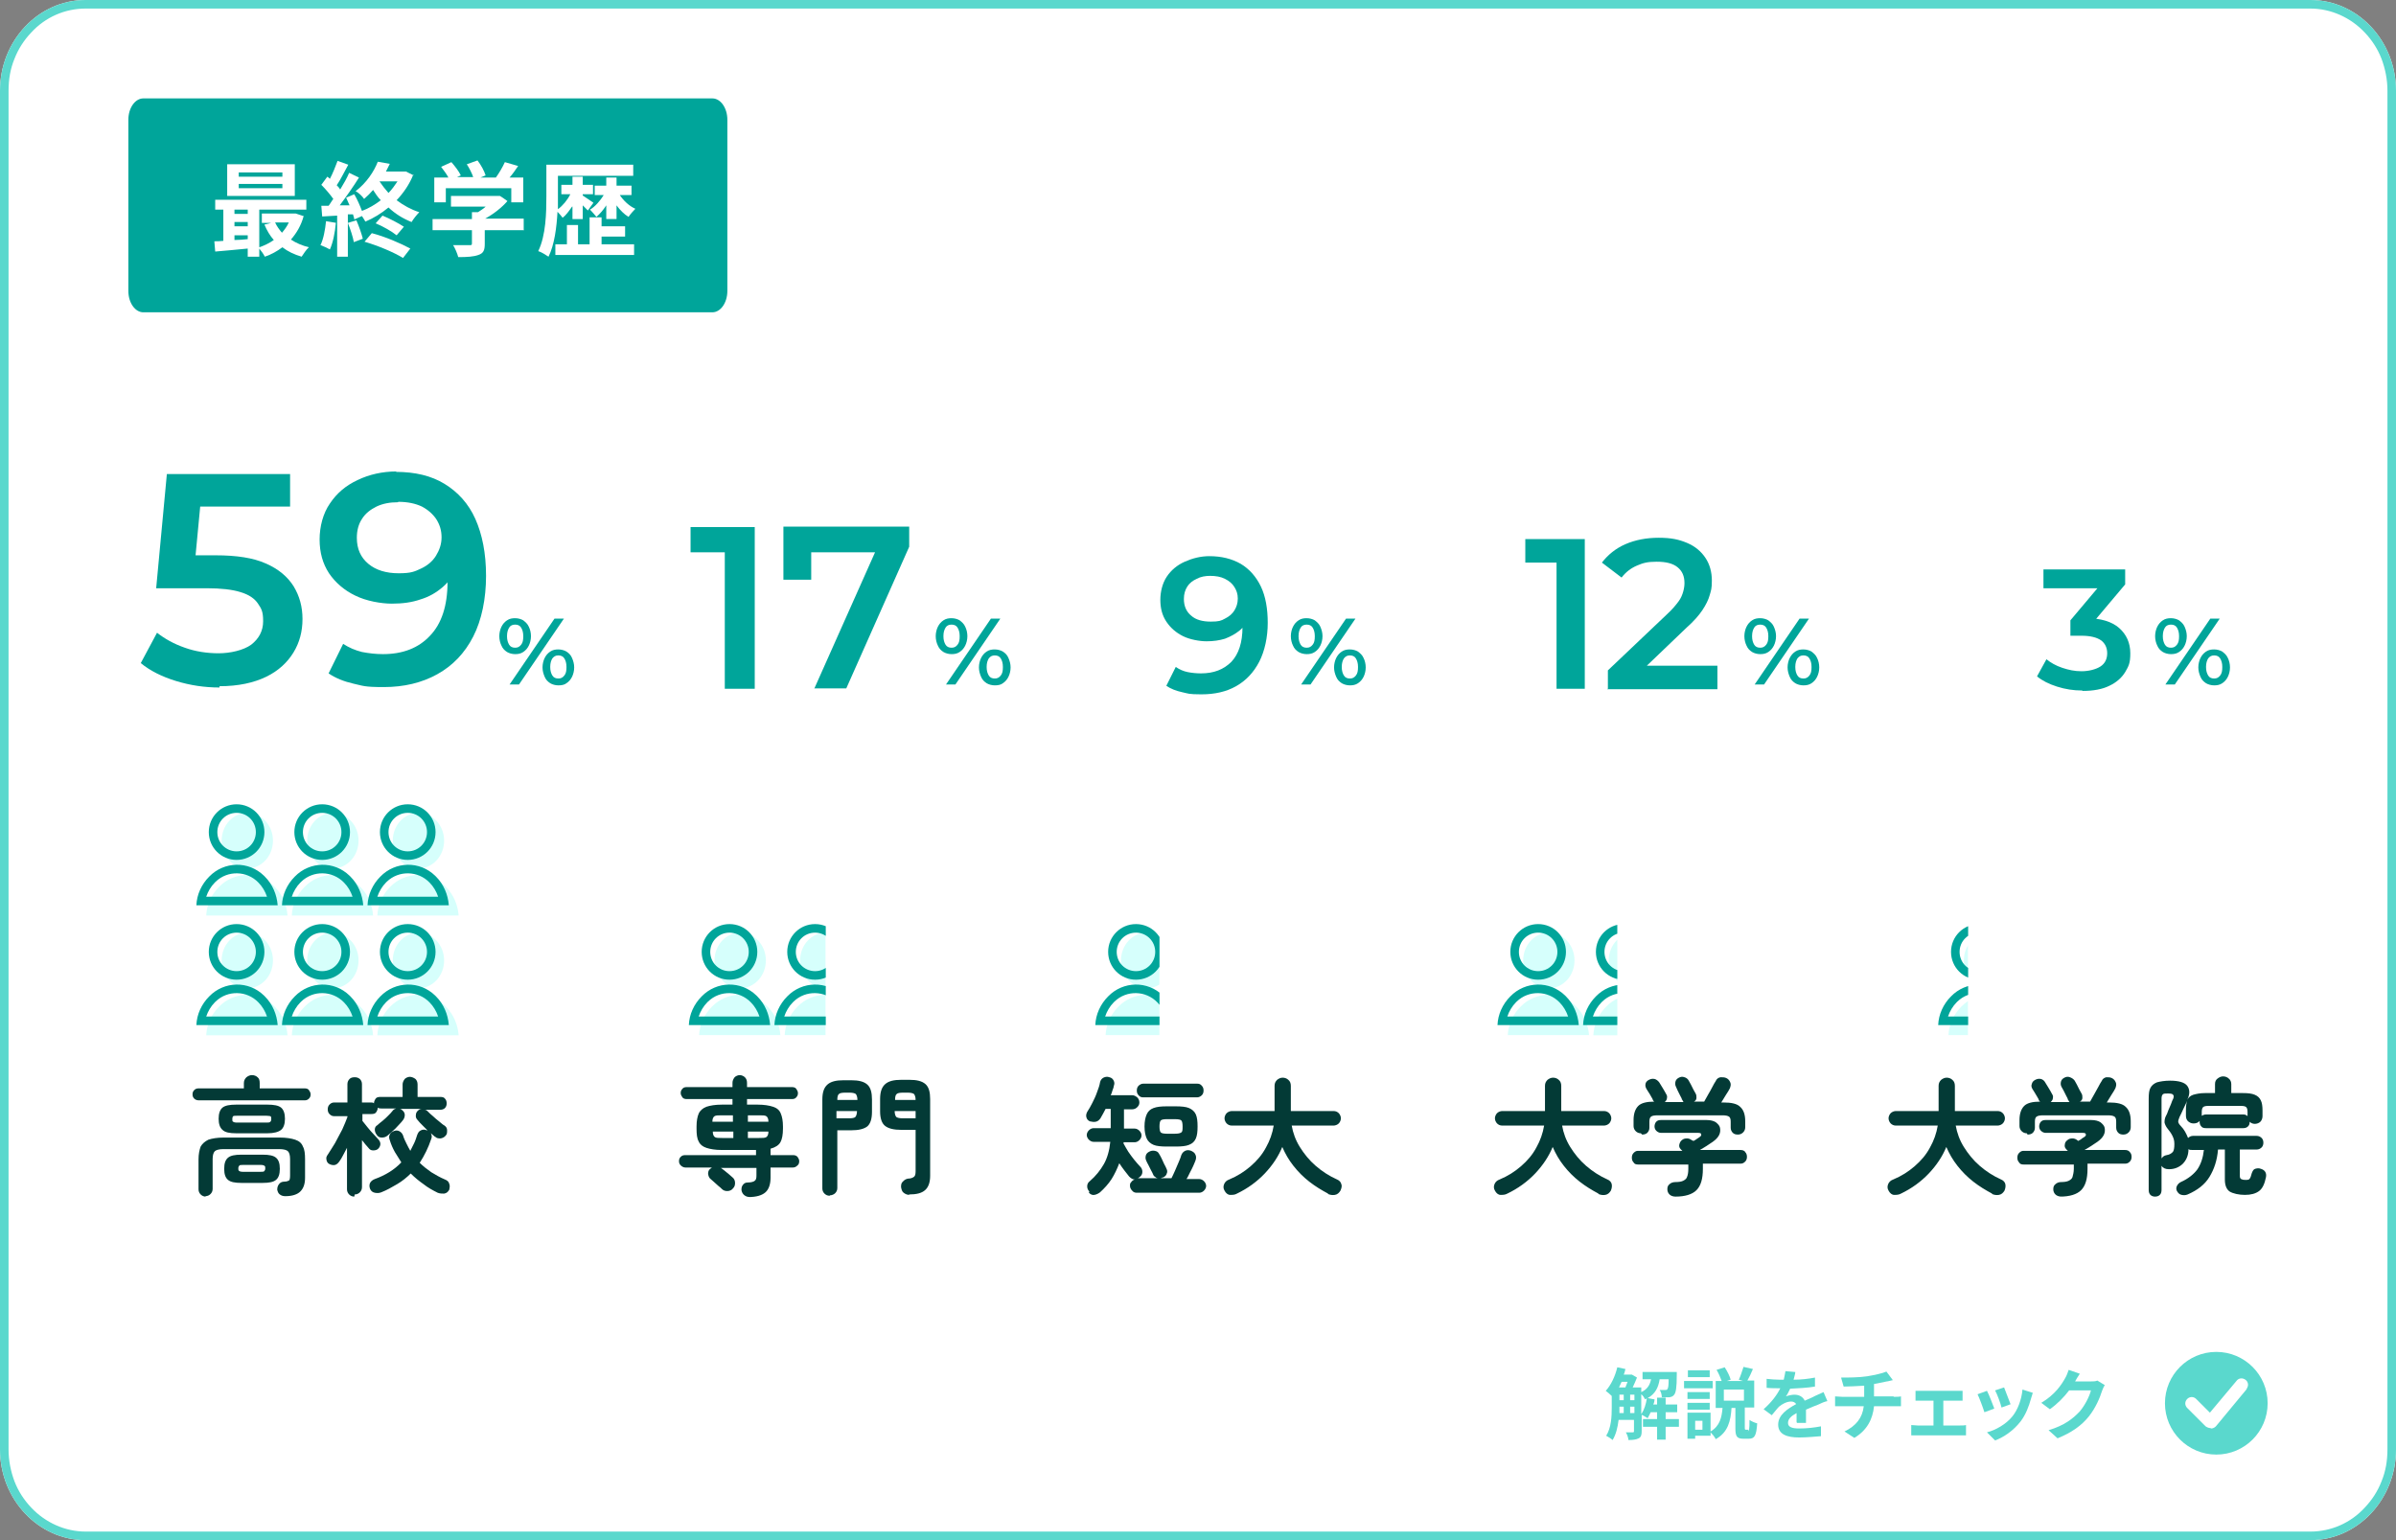 <?xml version="1.0" encoding="UTF-8"?>
<svg xmlns="http://www.w3.org/2000/svg" version="1.1" xmlns:xlink="http://www.w3.org/1999/xlink" viewBox="0 0 560 360">
  <rect x="0" y="0" width="560" height="360" fill="#808080" stroke="none"/>
  <defs>
    <style>
      .cls-1, .cls-2 {
        fill: #3fe;
      }

      .cls-1, .cls-3 {
        opacity: .2;
      }

      .cls-4 {
        fill: #fff;
      }

      .cls-5 {
        fill: none;
      }

      .cls-6 {
        clip-path: url(#clippath-1);
      }

      .cls-7 {
        isolation: isolate;
      }

      .cls-8 {
        clip-path: url(#clippath-3);
      }

      .cls-9 {
        fill: #5ad8cd;
      }

      .cls-10 {
        fill: #00a59a;
      }

      .cls-11 {
        clip-path: url(#clippath-2);
      }

      .cls-12 {
        fill: #033a36;
      }

      .cls-13 {
        clip-path: url(#clippath);
      }
    </style>
    <clipPath id="clippath">
      <rect class="cls-5" x="159" y="208" width="34" height="34"/>
    </clipPath>
    <clipPath id="clippath-1">
      <rect class="cls-5" x="348" y="208" width="30" height="34"/>
    </clipPath>
    <clipPath id="clippath-2">
      <rect class="cls-5" x="254" y="208" width="17" height="34"/>
    </clipPath>
    <clipPath id="clippath-3">
      <rect class="cls-5" x="451" y="208" width="9" height="34"/>
    </clipPath>
  </defs>
  <!-- Generator: Adobe Illustrator 28.6.0, SVG Export Plug-In . SVG Version: 1.2.0 Build 709)  -->
  <g>
    <g id="_レイヤー_1" data-name="レイヤー_1">
      <g id="_グループ_396" data-name="グループ_396">
        <path id="_パス_7128" data-name="パス_7128" class="cls-4" d="M20,0h520c11,0,20,9.5,20,21.2v317.6c0,11.7-9,21.2-20,21.2H20c-11,0-20-9.5-20-21.2V21.2C0,9.5,9,0,20,0Z"/>
        <path id="_パス_7128_-_アウトライン" data-name="パス_7128_-_アウトライン" class="cls-9" d="M20,2c-4.8,0-9.4,2-12.7,5.6-1.7,1.8-3,3.8-3.9,6.1-1,2.4-1.4,4.9-1.4,7.5v317.6c0,2.6.5,5.1,1.4,7.5.9,2.3,2.2,4.3,3.9,6.1,3.3,3.5,7.9,5.6,12.7,5.6h520c4.8,0,9.4-2,12.7-5.6,1.7-1.8,3-3.8,3.9-6.1,1-2.4,1.4-4.9,1.4-7.5V21.2c0-2.6-.5-5.1-1.4-7.5-.9-2.3-2.2-4.3-3.9-6.1-3.3-3.5-7.9-5.6-12.7-5.6H20M20,0h520c11,0,20,9.5,20,21.2v317.6c0,11.7-9,21.2-20,21.2H20c-11,0-20-9.5-20-21.2V21.2C0,9.5,9,0,20,0Z"/>
        <g id="_グループ_265" data-name="グループ_265">
          <path id="_パス_7127" data-name="パス_7127" class="cls-10" d="M33.5,23h133c1.9,0,3.5,2.2,3.5,5v40c0,2.8-1.6,5-3.5,5H33.5c-1.9,0-3.5-2.2-3.5-5V28c0-2.8,1.6-5,3.5-5Z"/>
          <g id="_最終学歴" data-name="最終学歴" class="cls-7">
            <g class="cls-7">
              <path class="cls-4" d="M71,50.4c-.6,2.3-1.7,4.1-3,5.6,1.2.8,2.6,1.4,4.2,1.8-.6.5-1.3,1.6-1.7,2.2-1.7-.5-3.2-1.2-4.5-2.2-1.2.9-2.6,1.7-4.1,2.2-.3-.6-.8-1.3-1.3-1.9v1.9h-2.7v-1.9c-2.8.3-5.5.5-7.6.7l-.2-2.4c.6,0,1.3,0,2.1-.1v-7.3h-1.9v-2.3h21.3v2.3h-11v8.8c1.2-.4,2.4-1,3.4-1.7-.9-1-1.6-2.2-2.2-3.6l1.6-.4h-2.2v-2.2h7.9c0,0,1.8.6,1.8.6ZM68.9,45.8h-15.8v-7.4h15.8v7.4ZM54.8,49v1h3.1v-1h-3.1ZM54.8,52.9h3.1v-1h-3.1v1ZM54.8,56.1c1,0,2.1-.1,3.1-.2v-.9h-3.1v1.2ZM66,40.3h-10.2v1h10.2v-1ZM66,43h-10.2v1h10.2v-1ZM64.3,52c.4.9,1,1.7,1.6,2.4.6-.7,1.2-1.5,1.6-2.4h-3.2Z"/>
              <path class="cls-4" d="M78.5,52.1c-.2,2.3-.7,4.7-1.4,6.2-.5-.3-1.6-.8-2.2-1,.7-1.4,1.1-3.6,1.3-5.6l2.4.4ZM96.6,40.8c-.9,2.3-2.3,4.3-3.9,6,1.6,1.2,3.4,2.2,5.3,2.8-.6.6-1.4,1.6-1.8,2.3-2-.8-3.8-1.9-5.4-3.4-1.7,1.4-3.5,2.5-5.4,3.3-.2-.4-.5-.8-.8-1.3l-1.8.8c0-.4-.2-.7-.3-1.2h-1.2v9.9h-2.5v-9.6l-3.5.2-.2-2.5h1.7c.4-.5.7-1.1,1.1-1.6-.7-1-1.8-2.3-2.8-3.3l1.4-1.9c.2.1.4.3.6.5.7-1.3,1.3-2.9,1.8-4.2l2.5.9c-.9,1.6-1.8,3.5-2.7,4.8.3.3.6.6.8,1,.8-1.3,1.6-2.7,2.1-3.9l2.3,1.1c-1.3,2.1-3,4.5-4.5,6.5h2.3c-.3-.7-.6-1.3-.8-1.8l1.9-.8c.7,1.2,1.3,2.6,1.8,3.9,1.6-.6,3.1-1.5,4.4-2.5-.7-.7-1.3-1.6-1.8-2.4-.6.7-1.3,1.4-2.1,2.1-.4-.6-1.3-1.5-2-1.8,2.6-2,4.3-4.6,5.2-6.9l2.8.5c-.3.6-.6,1.2-.9,1.8h4.7c0,0,1.8.9,1.8.9ZM83.3,51.5c.6,1.4,1.2,3.1,1.5,4.3l-2.1.8c-.2-1.2-.8-3-1.4-4.5l2-.6ZM86.9,54.5c3.1.8,6.8,2.4,9,3.6l-1.7,2.2c-2.1-1.3-5.9-2.9-9-3.8l1.7-2ZM89.4,50.4c1.7.7,3.8,1.8,5,2.6l-1.7,2c-1.1-.9-3.2-2.1-4.9-2.8l1.6-1.8ZM88.7,42.4c.6.9,1.3,1.8,2.1,2.7.8-.8,1.5-1.8,2.1-2.7h-4.2Z"/>
              <path class="cls-4" d="M122.5,53.8h-9.2v3.2c0,1.5-.3,2.2-1.5,2.6-1.1.4-2.6.5-4.7.5-.2-.8-.7-2-1.2-2.8,1.5,0,3.3,0,3.8,0,.5,0,.6,0,.6-.4v-3.1h-9.2v-2.6h9.2v-1.6h1.4c.6-.4,1.3-.8,1.8-1.3h-8.1v-2.5h11.4c0-.1,1.8,1.2,1.8,1.2-1.3,1.5-3.2,3-5.2,4.1h9v2.6ZM104.2,47.3h-2.7v-5.8h3.3c-.4-.8-1.1-1.7-1.7-2.5l2.4-1.1c.8.9,1.8,2.2,2.2,3.1l-.9.4h3.8c-.3-.9-.9-2.1-1.5-3l2.5-.9c.8,1,1.6,2.5,1.9,3.5l-1.2.5h3.6c.8-1.1,1.6-2.5,2.1-3.6l3.1.9c-.6.9-1.3,1.9-2,2.7h3.2v5.8h-2.8v-3.3h-15.3v3.3Z"/>
              <path class="cls-4" d="M133.7,48.3c-.7,1-1.4,2-2.2,2.6-.3-.4-.8-1-1.2-1.4-.2,3.6-.7,7.7-2.1,10.5-.6-.4-1.7-1.1-2.4-1.3,1.8-3.7,1.9-9,1.9-12.8v-7.4h20.3v2.6h-17.6v4.8c0,.9,0,2,0,3,1.1-.8,2.2-2.1,2.9-3.5h-2.1v-2.2h2.6v-1.9h2.4v1.9h2.4v2.2h-2.4v.3c.6.4,2.1,1.4,2.5,1.7l-1.3,1.8c-.3-.3-.7-.7-1.2-1.2v3.2h-2.4v-2.9ZM140.6,57.1h7.6v2.5h-18.4v-2.5h2.7v-4.5h2.6v4.5h2.7v-6.3h2.8v2.1h5.5v2.4h-5.5v1.8ZM144.8,45.5c.9,1.4,2.3,2.7,3.7,3.3-.5.5-1.2,1.3-1.6,1.9-1-.6-2-1.6-2.8-2.7v3.2h-2.4v-3.2c-.7,1.1-1.5,2-2.3,2.7-.4-.5-1.1-1.3-1.5-1.7,1.2-.7,2.4-2.1,3.2-3.4h-2.1v-2.2h2.7v-1.9h2.4v1.9h3.5v2.2h-2.8Z"/>
            </g>
          </g>
        </g>
        <g id="_グループ_267" data-name="グループ_267">
          <g id="_解説をチェック" data-name="解説をチェック" class="cls-7">
            <g class="cls-7">
              <path class="cls-9" d="M392.4,333.5h-3.1v3h-2v-3h-3.3v-1.8h3.3v-1.6h-1.5c-.2.5-.5,1-.7,1.4-.3-.2-1-.6-1.4-.8v3.8c0,.8-.1,1.4-.7,1.7-.6.3-1.3.4-2.4.4,0-.5-.3-1.3-.6-1.8.7,0,1.4,0,1.6,0s.3,0,.3-.3v-2.6h-3.6c-.2,1.7-.6,3.4-1.4,4.7-.3-.3-1.1-.8-1.5-1,1.2-1.9,1.3-4.5,1.3-6.6v-2.7c-.4-.4-1-.9-1.4-1.2,1.2-1.3,2.2-3.4,2.7-5.5l1.9.4c-.1.4-.2.9-.4,1.3h1.9c0,0,1.2.7,1.2.7-.3.7-.6,1.5-1,2.3h2v1.1c1.5-.7,2-1.7,2.3-3h-2v-1.7h8s0,.5,0,.7c0,2.9-.2,4.1-.6,4.6-.3.4-.6.5-1.1.6-.4,0-1.1,0-1.8,0,0-.6-.2-1.3-.5-1.7.6,0,1,0,1.3,0s.4,0,.5-.2c.2-.2.3-.8.3-2.3h-2.1c-.3,1.9-1,3.4-2.8,4.4l1.6.3c0,.4-.1.8-.3,1.2h.9v-1.6h2v1.6h2.7v1.8h-2.7v1.6h3.1v1.8ZM379,323c-.2.4-.4.9-.6,1.3h1.5c.2-.4.3-.9.5-1.3h-1.4ZM378.5,329.1c0,.4,0,.8,0,1.2h1v-1.5h-1v.3ZM378.5,327.3h1v-1.3h-1v1.3ZM381,327.3h1v-1.3h-1v1.3ZM382,330.3v-1.5h-1v1.5h1ZM383.7,330.4c.6-.9,1-2.2,1.2-3.5-.1,0-.3.1-.4.2-.2-.4-.5-.9-.9-1.2v4.6Z"/>
              <path class="cls-9" d="M400.3,324.5h-6.7v-1.7h6.7v1.7ZM408.5,334.5c.3,0,.4-.3.4-2.6.4.3,1.3.7,1.8.8-.2,2.9-.6,3.6-2,3.6h-1.2c-1.6,0-1.9-.6-1.9-2.5v-4.7h-.9c-.2,3-.8,5.7-3.7,7.3-.2-.5-.8-1.2-1.2-1.6v.8h-3.6v.7h-1.8v-6.1h5.4v4.4c2.2-1.3,2.6-3.3,2.8-5.5h-1.6v-6.3h1.4c-.3-.8-.7-1.8-1.2-2.6l1.9-.6c.6.9,1.2,2.1,1.4,2.9l-.9.3h3.8l-1-.3c.4-.8.8-2.1,1.1-3l2.2.5c-.4,1-.9,2-1.3,2.7h1.6v6.3h-2.2v4.6c0,.5,0,.6.3.6h.6ZM399.6,327h-5.2v-1.6h5.2v1.6ZM394.4,327.9h5.2v1.6h-5.2v-1.6ZM399.6,321.9h-5.1v-1.6h5.1v1.6ZM397.9,332.1h-1.7v2.1h1.7v-2.1ZM407.6,324.8h-4.7v2.6h4.7v-2.6Z"/>
              <path class="cls-9" d="M419.9,332.4c0-.5,0-1.4,0-2.1-1.3.7-2,1.4-2,2.3s.8,1.3,2.6,1.3,3.5-.2,5.1-.5v2.3c-1.3.1-3.4.3-5.1.3-2.8,0-4.9-.7-4.9-3s2.2-3.7,4.2-4.8c-.3-.5-.8-.6-1.2-.6-1,0-2.1.6-2.8,1.2-.5.5-1,1.2-1.7,2l-1.9-1.4c1.9-1.7,3.1-3.3,3.9-4.9h-.2c-.7,0-2,0-3-.1v-2.1c.9.1,2.2.2,3.1.2h.9c.2-.8.3-1.5.4-2l2.3.2c0,.4-.2,1-.4,1.8,1.7,0,3.5-.2,5-.5v2.1c-1.7.3-3.9.4-5.8.5-.3.6-.6,1.3-1,1.8.5-.2,1.4-.4,2-.4,1.1,0,2,.5,2.4,1.4.9-.4,1.7-.7,2.4-1.1.7-.3,1.3-.6,2-.9l.9,2.1c-.6.1-1.5.5-2.1.8-.8.3-1.8.7-2.9,1.2,0,1,0,2.3,0,3.1h-2.1Z"/>
              <path class="cls-9" d="M442.7,326.5c.4,0,1.2,0,1.6-.1v2.3c-.5,0-1.1,0-1.6,0h-4.7c-.3,3-1.6,5.6-4.6,7.4l-2.3-1.5c2.7-1.3,4.2-3.2,4.5-5.9h-5c-.6,0-1.2,0-1.7,0v-2.3c.5,0,1.1.1,1.7.1h5.1v-2.6c-1.7.1-3.6.2-4.8.2l-.6-2.1c1.4,0,4.2,0,6.1-.3,1.8-.3,3.6-.7,4.5-1.1l1.5,2c-.6.1-1.1.3-1.4.3-.9.2-1.9.4-3,.6v2.9h4.5Z"/>
              <path class="cls-9" d="M458.1,333.2c.5,0,1,0,1.4-.1v2.4c-.4,0-1,0-1.4,0h-9.9c-.4,0-1,0-1.5,0v-2.4c.5,0,1,.1,1.5.1h3.7v-5.8h-2.8c-.4,0-1,0-1.4,0v-2.3c.4,0,1,0,1.4,0h8.2c.4,0,1,0,1.4,0v2.3c-.5,0-1,0-1.4,0h-3.1v5.8h3.9Z"/>
              <path class="cls-9" d="M466,329.3l-2.2.8c-.3-1-1.2-3.4-1.6-4.2l2.2-.8c.5.9,1.3,3.1,1.7,4.1ZM475.1,325.6c-.2.6-.3,1-.4,1.3-.5,1.8-1.2,3.7-2.4,5.3-1.7,2.2-3.9,3.7-6,4.5l-1.9-1.9c2-.5,4.5-1.9,6-3.8,1.2-1.5,2.1-3.9,2.3-6.2l2.5.8ZM470,328.2l-2.2.8c-.2-.9-1-3.1-1.5-4l2.1-.7c.3.8,1.2,3.1,1.5,3.9Z"/>
              <path class="cls-9" d="M491.9,323.8c-.2.3-.4.8-.6,1.3-.5,1.6-1.5,4-3.1,6-1.7,2.1-3.9,3.7-7.3,5.1l-2.1-1.9c3.7-1.1,5.7-2.7,7.3-4.4,1.2-1.4,2.3-3.6,2.6-4.9h-5.1c-1.2,1.6-2.8,3.2-4.5,4.4l-2-1.5c3.2-1.9,4.7-4.2,5.6-5.8.3-.5.6-1.3.8-1.9l2.6.9c-.4.6-.9,1.4-1.1,1.8h0c0,0,3.6,0,3.6,0,.6,0,1.2,0,1.6-.2l1.8,1.1Z"/>
            </g>
          </g>
          <g id="_グループ_266" data-name="グループ_266">
            <circle id="_楕円形_107" data-name="楕円形_107" class="cls-9" cx="518" cy="328" r="12"/>
            <path id="Icon_akar-check" class="cls-4" d="M516.6,333.8c-.4,0-.8-.2-1.1-.4l-4.3-4.3c-.6-.6-.6-1.5,0-2.1.6-.6,1.5-.6,2.1,0l3.2,3.2,6.2-7.4c.5-.7,1.4-.8,2.1-.3.7.5.8,1.4.3,2.1,0,0,0,0,0,.1l-7.2,8.7c-.3.3-.7.5-1.1.5h0Z"/>
          </g>
        </g>
        <g id="_59" class="cls-7">
          <g class="cls-7">
            <path class="cls-10" d="M51.3,160.7c-3.5,0-6.8-.5-10.1-1.5s-6.1-2.4-8.3-4.2l3.8-7.1c1.8,1.4,3.9,2.6,6.5,3.5,2.5.9,5.2,1.3,7.9,1.3s5.8-.7,7.6-2c1.8-1.4,2.8-3.2,2.8-5.5s-.4-2.9-1.2-4.1c-.8-1.2-2.1-2.1-4.1-2.7-1.9-.6-4.6-.9-7.9-.9h-11.8l2.5-26.7h28.8v7.6h-25.4l4.8-4.3-1.9,20-4.8-4.3h9.9c4.9,0,8.8.6,11.7,1.9,3,1.3,5.1,3.1,6.5,5.3,1.4,2.3,2.1,4.8,2.1,7.7s-.7,5.5-2.1,7.8-3.5,4.3-6.4,5.7-6.5,2.2-10.9,2.2Z"/>
            <path class="cls-10" d="M92.5,110.3c4.5,0,8.3.9,11.4,2.8,3.1,1.9,5.6,4.6,7.2,8.2s2.5,8,2.5,13.3-1,10.3-3,14.2c-2,3.9-4.8,6.8-8.4,8.8-3.6,2-7.8,3-12.5,3s-4.8-.3-7.1-.8c-2.2-.5-4.2-1.3-5.8-2.4l3.4-6.9c1.4.9,2.8,1.5,4.4,1.9,1.6.3,3.2.5,4.9.5,4.6,0,8.3-1.4,11-4.3,2.7-2.8,4.1-7,4.1-12.6s0-1.9,0-3.1c0-1.2-.2-2.4-.5-3.6l2.8,3.1c-.8,1.9-1.9,3.5-3.4,4.8-1.5,1.3-3.2,2.3-5.2,2.9-2,.7-4.2,1-6.7,1s-6-.6-8.6-1.9c-2.5-1.2-4.6-3-6.1-5.2-1.5-2.3-2.2-4.9-2.2-7.9s.8-6.1,2.4-8.4c1.6-2.4,3.7-4.2,6.5-5.5,2.7-1.3,5.8-2,9.1-2ZM93,117.4c-1.9,0-3.5.3-5,1-1.4.7-2.6,1.6-3.4,2.9-.8,1.2-1.2,2.7-1.2,4.4,0,2.6.9,4.6,2.7,6.1,1.8,1.5,4.2,2.2,7.1,2.2s3.7-.4,5.2-1.1c1.5-.7,2.7-1.7,3.5-3,.8-1.3,1.3-2.7,1.3-4.3s-.4-2.9-1.2-4.2c-.8-1.2-1.9-2.2-3.4-3-1.5-.7-3.3-1.1-5.5-1.1Z"/>
          </g>
        </g>
        <g id="_17" class="cls-7">
          <g class="cls-7">
            <path class="cls-10" d="M169.4,161v-35.1l3.1,3.2h-11.1v-5.9h15v37.8h-7Z"/>
            <path class="cls-10" d="M190.3,161l15.6-35,1.8,3.1h-21.4l3.3-3.4v9.8h-6.5v-12.4h29.4v4.7l-14.7,33.1h-7.5Z"/>
          </g>
        </g>
        <g id="_12" class="cls-7">
          <g class="cls-7">
            <path class="cls-10" d="M363.8,161v-32.5l2.9,3h-10.2v-5.5h13.9v35h-6.5Z"/>
            <path class="cls-10" d="M375.8,161v-4.3l13.9-13.2c1.2-1.1,2-2.1,2.6-2.9.6-.8.9-1.6,1.1-2.3.2-.7.3-1.4.3-2,0-1.6-.5-2.8-1.6-3.7-1.1-.9-2.7-1.3-4.9-1.3s-3.2.3-4.6.9c-1.4.6-2.6,1.5-3.6,2.8l-4.6-3.5c1.4-1.8,3.2-3.3,5.5-4.3s4.9-1.5,7.8-1.5,4.7.4,6.6,1.2c1.9.8,3.3,2,4.3,3.5,1,1.5,1.5,3.3,1.5,5.3s-.2,2.3-.5,3.4c-.3,1.1-.9,2.3-1.7,3.5-.8,1.2-2,2.6-3.7,4.1l-11.9,11.4-1.3-2.5h20.4v5.5h-25.8Z"/>
          </g>
        </g>
        <g id="_9" class="cls-7">
          <g class="cls-7">
            <path class="cls-10" d="M282.6,130c2.9,0,5.3.6,7.4,1.8,2,1.2,3.6,3,4.7,5.3,1.1,2.3,1.6,5.2,1.6,8.5s-.7,6.6-2,9.1c-1.3,2.5-3.1,4.4-5.4,5.7-2.3,1.3-5,1.9-8.1,1.9s-3.1-.2-4.5-.5-2.7-.8-3.7-1.5l2.2-4.4c.9.6,1.8,1,2.8,1.2,1,.2,2.1.3,3.1.3,3,0,5.3-.9,7.1-2.7,1.7-1.8,2.6-4.5,2.6-8.1s0-1.2,0-2c0-.8-.1-1.5-.3-2.3l1.8,2c-.5,1.2-1.2,2.3-2.2,3.1-1,.8-2.1,1.4-3.4,1.9-1.3.4-2.7.6-4.3.6s-3.9-.4-5.5-1.2c-1.6-.8-2.9-1.9-3.9-3.4-1-1.5-1.4-3.2-1.4-5.1s.5-3.9,1.5-5.4c1-1.5,2.4-2.7,4.2-3.5,1.8-.8,3.7-1.3,5.8-1.3ZM282.9,134.6c-1.2,0-2.3.2-3.2.7-.9.4-1.7,1-2.2,1.8-.5.8-.8,1.7-.8,2.9,0,1.7.6,3,1.7,3.9,1.1,1,2.7,1.4,4.6,1.4s2.4-.2,3.3-.7c1-.5,1.7-1.1,2.2-1.9s.8-1.7.8-2.8-.3-1.9-.8-2.7c-.5-.8-1.2-1.4-2.2-1.9-1-.5-2.1-.7-3.6-.7Z"/>
          </g>
        </g>
        <g id="_高校" data-name="高校" class="cls-7">
          <g class="cls-7">
            <path class="cls-12" d="M46.5,257.2c-.4,0-.8-.1-1.1-.4s-.4-.6-.4-1,.1-.7.4-1c.3-.3.6-.4,1.1-.4h10.5v-1.2c0-.6.2-1,.6-1.4.4-.3.8-.5,1.3-.5s1,.2,1.3.5c.4.3.5.8.5,1.4v1.2h10.5c.4,0,.8.1,1,.4.2.3.4.6.4,1s-.1.7-.4,1c-.3.3-.6.4-1,.4h-24.7ZM48.1,279.7c-.5,0-.9-.2-1.2-.5-.3-.3-.5-.7-.5-1.2v-7c0-1.2.2-2.2.5-3,.4-.7,1-1.2,1.8-1.6.9-.3,2.1-.5,3.6-.5h13.1c1.5,0,2.7.2,3.6.5.9.3,1.5.8,1.8,1.6.4.7.5,1.7.5,3v4.3c0,1.5-.4,2.5-1.1,3.2-.7.7-1.9,1.1-3.5,1.1-.5,0-.9-.1-1.3-.4-.4-.3-.5-.7-.6-1.1,0-.5.1-.9.4-1.3s.7-.6,1.3-.6c.6,0,.9-.2,1.1-.3.1-.1.2-.5.2-1.1v-3.9c0-.9-.2-1.5-.5-1.8-.3-.3-1-.5-2-.5h-13.1c-1,0-1.7.2-2,.5-.3.3-.5.9-.5,1.8v7c0,.5-.2.9-.5,1.2-.3.3-.7.5-1.2.5ZM55.2,264.9c-1.5,0-2.6-.2-3.2-.8-.6-.5-.9-1.4-.9-2.6s.3-2.1.9-2.6c.6-.5,1.7-.7,3.2-.7h7.3c1.5,0,2.6.2,3.2.7.6.5.9,1.4.9,2.6s-.3,2.1-.9,2.6c-.6.5-1.7.8-3.2.8h-7.3ZM56.4,276.5c-1.5,0-2.5-.2-3.1-.7-.6-.5-.9-1.3-.9-2.6s.3-2.1.9-2.6c.6-.5,1.6-.7,3.1-.7h5c1.5,0,2.5.2,3.1.7.6.5.9,1.3.9,2.6s-.3,2.1-.9,2.6c-.6.5-1.6.7-3.1.7h-5ZM55.4,262.4h6.9c.4,0,.7,0,.9-.2.1-.1.2-.3.2-.6s0-.6-.2-.7c-.1,0-.4-.1-.9-.1h-6.9c-.4,0-.7,0-.9.1-.1.1-.2.3-.2.7s0,.5.2.6c.1.1.4.2.9.2ZM56.7,273.9h4.3c.4,0,.7,0,.8-.2.1-.1.2-.3.2-.6s0-.5-.2-.6c-.1-.1-.4-.2-.8-.2h-4.3c-.4,0-.7,0-.8.2-.1.1-.2.3-.2.6s0,.5.2.6c.1.1.4.2.8.2Z"/>
            <path class="cls-12" d="M82.8,279.7c-.5,0-.9-.2-1.2-.5-.3-.3-.5-.7-.5-1.2v-9.7c-.3.6-.6,1.1-.9,1.7-.3.6-.6,1.1-.9,1.5-.3.4-.6.7-1,.8-.4.1-.9,0-1.3-.2-.4-.2-.6-.5-.7-1s0-.8.3-1.2c.5-.8,1.1-1.7,1.7-2.7.6-1.1,1.1-2.1,1.7-3.2.5-1.1.9-2.1,1.2-2.9v-.2h-3.1c-.5,0-.8-.2-1.1-.5-.3-.3-.4-.7-.4-1.1s.1-.8.4-1.1c.3-.3.6-.5,1.1-.5h3.1v-4.3c0-.5.2-.9.5-1.2.3-.3.7-.4,1.2-.4s.8.1,1.2.4c.3.3.5.7.5,1.2v4.3h2.1c.3,0,.5,0,.7.2,0-.4.2-.8.4-1.1s.6-.4,1.1-.4h5.2v-2.9c0-.5.2-.9.5-1.3.3-.3.8-.5,1.2-.5s.9.2,1.3.5c.3.3.5.7.5,1.3v2.9h5.3c.5,0,.9.1,1.1.4.3.3.4.7.4,1.1s-.1.8-.4,1.1c-.3.3-.7.4-1.1.4h-3.7c.4,0,.6.2.9.5.3.3.6.6,1.1,1,.4.4.9.8,1.4,1.2s.9.8,1.3,1c.4.3.6.6.6,1.1,0,.5,0,.9-.3,1.2-.3.4-.7.6-1.2.7-.5,0-.9,0-1.3-.4-.1,0-.3-.2-.5-.4-.2-.1-.3-.3-.5-.4.2.4.3.8.1,1.3-.7,2.1-1.6,3.9-2.7,5.6.8.8,1.7,1.5,2.7,2.2,1,.6,2,1.2,3.2,1.7.5.2.9.5,1,1,.2.4.1.9,0,1.4-.3.5-.6.8-1.2.9-.5,0-1,0-1.5-.2-1.2-.6-2.3-1.2-3.3-2-1-.7-2-1.5-3-2.5-.9.9-2,1.8-3.2,2.5-1.2.7-2.4,1.4-3.7,1.9-.5.2-1,.2-1.5.1-.5-.1-.9-.4-1.1-.9-.2-.5-.2-1,0-1.4.2-.4.6-.7,1.1-.9,2.5-.9,4.6-2.2,6.2-3.9-.5-.8-1-1.6-1.5-2.4-.5-.9-.9-1.8-1.2-2.8-.2-.5-.2-.9,0-1.3.2-.4.5-.6.9-.8.5-.2.9-.2,1.3,0,.4.2.7.5.9,1,.2.7.5,1.3.8,1.9.3.6.6,1.2.9,1.7.3-.6.6-1.2.9-1.8.3-.6.5-1.3.7-1.9.2-.5.4-.9.9-1.1.4-.2.9-.2,1.3,0,0,0,.1,0,.2,0-.4-.4-.8-.8-1.2-1.2-.4-.4-.8-.8-1.1-1.2-.3-.3-.5-.7-.4-1.2,0-.4.2-.8.6-1.1.2-.2.5-.3.8-.3h-5.2c.3,0,.5.2.6.3.4.3.6.7.6,1.1,0,.4-.1.8-.4,1.2-.5.7-1.2,1.3-1.8,2-.7.7-1.3,1.2-1.9,1.7-.4.3-.8.4-1.3.4-.5,0-.9-.2-1.2-.7-.3-.4-.4-.8-.4-1.2,0-.4.2-.8.6-1,.3-.3.7-.6,1.2-1s.9-.8,1.3-1.2c.4-.4.8-.8,1.1-1.2.2-.3.5-.4.8-.5h-3.5c-.3,0-.5,0-.8-.2,0,.4-.2.8-.4,1.1s-.6.4-1.1.4h-2.1v1.6c.3.4.7.9,1.2,1.5.5.6.9,1.1,1.4,1.6.5.5.8.9,1.1,1.2.3.3.5.7.5,1.1,0,.4-.2.8-.5,1.1-.3.3-.7.4-1.2.4s-.8-.2-1.1-.6c-.2-.2-.4-.5-.7-.8-.2-.3-.5-.6-.8-1v11c0,.5-.2.9-.5,1.2-.3.3-.7.5-1.2.5Z"/>
          </g>
        </g>
        <g id="_専門" data-name="専門" class="cls-7">
          <g class="cls-7">
            <path class="cls-12" d="M175.3,279.8c-.5,0-.9-.1-1.3-.4-.4-.3-.6-.7-.7-1.2,0-.4,0-.8.3-1.2s.6-.6,1.2-.6c.8,0,1.4-.2,1.6-.4.3-.2.4-.6.4-1.2v-1.8h-8.4s0,0,.1,0c0,0,0,0,0,0,.2.1.5.4.8.6.4.3.7.6,1.1.9.3.3.6.5.8.7.4.3.6.8.6,1.3,0,.5-.1.9-.5,1.3-.3.4-.8.6-1.3.6-.5,0-.9-.1-1.3-.5-.2-.2-.4-.4-.8-.7-.3-.3-.7-.6-1-.9-.3-.3-.6-.5-.8-.7-.4-.3-.5-.7-.6-1.2,0-.5.1-.9.5-1.2.1,0,.2-.2.4-.3h-6.2c-.4,0-.8-.2-1.1-.5s-.4-.6-.4-1,.1-.7.4-1,.6-.4,1.1-.4h16.5v-1.2h-8c-1.5,0-2.7-.2-3.6-.5-.9-.3-1.5-.8-1.8-1.5-.4-.7-.5-1.7-.5-3v-.5c0-1.3.2-2.3.5-3s1-1.3,1.8-1.6c.9-.3,2.1-.5,3.6-.5h2.5v-1.3h-10.7c-.4,0-.8-.1-1-.4-.2-.3-.4-.6-.4-1s.1-.7.4-1c.2-.3.6-.4,1-.4h10.7v-1c0-.5.2-.9.5-1.3.3-.3.8-.5,1.2-.5s.9.2,1.2.5c.3.3.5.7.5,1.3v1h10.5c.4,0,.8.1,1,.4.2.3.4.6.4,1s-.1.7-.4,1c-.2.3-.6.4-1,.4h-10.5v1.3h2.5c1.5,0,2.7.2,3.6.5.9.3,1.5.8,1.8,1.6.3.7.5,1.7.5,3v.5c0,1.4-.2,2.5-.6,3.2s-1.2,1.2-2.3,1.5v1.5h5.2c.5,0,.8.1,1.1.4.2.3.4.6.4,1s-.1.8-.4,1c-.3.3-.6.5-1.1.5h-5.2v2.4c0,1.5-.4,2.7-1.2,3.4s-2.1,1.1-3.9,1.1ZM166.5,262.2h4.8v-1.5h-2.6c-.8,0-1.4,0-1.7.2-.3.2-.5.6-.5,1.3ZM168.8,266h2.6v-1.5h-4.8c0,.7.2,1.1.5,1.3.3.2.9.2,1.7.2ZM174.8,262.2h4.8c0-.7-.2-1.1-.5-1.3-.3-.2-.9-.2-1.7-.2h-2.6v1.5ZM174.8,266h2.6c.8,0,1.4,0,1.7-.2.3-.2.5-.6.5-1.3h-4.8v1.5Z"/>
            <path class="cls-12" d="M193.9,279.5c-.5,0-.9-.2-1.2-.5-.3-.3-.5-.7-.5-1.2v-20.8c0-1.7.4-2.8,1.2-3.5.8-.7,2-1,3.8-1h1.7c1.8,0,3,.3,3.8,1,.8.7,1.1,1.9,1.1,3.5v2.9c0,1.7-.4,2.8-1.1,3.4-.8.6-2,.9-3.8.9h-3.2v13.5c0,.5-.2.9-.5,1.2-.3.3-.8.5-1.2.5ZM195.6,257.1h4.8c0-.7-.2-1.2-.4-1.4-.3-.2-.8-.3-1.5-.3h-.9c-.8,0-1.3.1-1.5.3-.3.2-.4.7-.4,1.4ZM195.6,261.4h2.8c.8,0,1.3-.1,1.5-.3.2-.2.4-.7.4-1.4h-4.8v1.7ZM212.6,279.3c-.6,0-1-.2-1.4-.5s-.5-.8-.6-1.3c0-.5,0-.9.4-1.3s.7-.6,1.2-.7c.8,0,1.3-.3,1.5-.5.2-.2.3-.6.3-1.2v-9.7h-3.3c-1.8,0-3-.3-3.8-.9-.8-.6-1.2-1.8-1.2-3.4v-2.9c0-1.7.4-2.8,1.2-3.5.8-.7,2-1,3.8-1h1.8c1.8,0,3,.3,3.8,1,.8.7,1.1,1.9,1.1,3.5v17.9c0,1.6-.4,2.7-1.2,3.4-.8.7-2,1-3.8,1ZM209.1,257.1h4.9c0-.7-.2-1.2-.4-1.4-.3-.2-.8-.3-1.5-.3h-1c-.8,0-1.3.1-1.5.3-.3.2-.4.7-.4,1.4ZM211.1,261.4h2.9v-1.7h-4.9c0,.7.2,1.2.4,1.4.3.2.8.3,1.5.3Z"/>
          </g>
        </g>
        <g id="_短大" data-name="短大" class="cls-7">
          <g class="cls-7">
            <path class="cls-12" d="M254.6,278.5c-.3-.3-.5-.7-.5-1.2,0-.5.2-.9.6-1.2,1.4-1.2,2.5-2.6,3.3-4,.8-1.4,1.3-3.2,1.5-5.2h-3.9c-.4,0-.8-.2-1.1-.5s-.5-.7-.5-1.1.2-.8.5-1.1c.3-.3.7-.5,1.1-.5h4v-4.5h-1.2c-.4.8-.8,1.5-1.2,2.2-.3.4-.6.7-1.1.8-.5.1-.9,0-1.4-.1-.4-.2-.7-.5-.8-1-.1-.4,0-.8.2-1.2.4-.6.8-1.3,1.2-2.1.4-.8.8-1.6,1.1-2.5.3-.8.6-1.6.7-2.3.1-.5.4-.9.8-1.1.4-.2.9-.3,1.4-.1.5.1.8.4,1,.8.2.4.2.8,0,1.3,0,.3-.2.7-.3,1-.1.4-.2.7-.4,1.1h5c.5,0,.8.2,1.2.5.3.3.5.7.5,1.2s-.2.8-.5,1.1c-.3.3-.7.5-1.2.5h-1.9v4.5h2.5c.4,0,.8.2,1.1.5.3.3.5.7.5,1.1s-.2.8-.5,1.1-.7.5-1.1.5h-2.6v.3c.3.6.7,1.2,1.1,1.9.5.7.9,1.3,1.4,1.9.5.6,1,1.2,1.4,1.6.3.3.5.7.5,1.2,0,.5-.2.9-.6,1.2-.2.2-.4.3-.6.3h4.9c-.3,0-.5-.1-.7-.3-.2-.1-.4-.3-.5-.6-.1-.3-.3-.6-.5-1-.2-.4-.4-.8-.6-1.2-.2-.4-.4-.7-.5-1-.2-.4-.2-.8-.1-1.2s.4-.7.8-.9c.4-.2.8-.3,1.3-.2s.8.3,1,.7c.2.3.4.7.6,1.1.2.4.4.9.6,1.3.2.4.4.7.5,1,.2.4.3.8.1,1.2-.1.4-.4.7-.8.9-.2,0-.4.1-.6.2h2.5c.2-.4.5-1,.8-1.7.3-.7.6-1.4.9-2.1.3-.7.5-1.2.6-1.6.2-.5.5-.8.9-1,.4-.2.9-.2,1.4,0,.4.2.8.4,1,.9.2.4.2.9,0,1.4-.1.3-.3.7-.5,1.2s-.5,1-.8,1.6-.5,1.1-.8,1.5h3c.4,0,.8.2,1.1.5.3.3.5.7.5,1.1s-.2.8-.5,1.1c-.3.3-.7.5-1.1.5h-14.6c-.4,0-.8-.1-1.1-.5-.3-.3-.5-.7-.5-1.1s0-.6.3-.9c.2-.3.5-.5.8-.6-.5,0-.9-.3-1.3-.7-.3-.4-.7-.9-1.1-1.4-.4-.5-.8-1.1-1.2-1.7-.5,1.3-1.1,2.6-1.8,3.7s-1.7,2.2-2.7,3.1c-.4.3-.8.5-1.3.6s-.9-.1-1.3-.5ZM267.2,256.5c-.4,0-.8-.1-1.1-.5-.3-.3-.4-.7-.4-1.1s.1-.8.4-1.1c.3-.3.7-.5,1.1-.5h12.6c.4,0,.8.1,1.1.5.3.3.4.7.4,1.1s-.1.8-.4,1.1c-.3.3-.7.5-1.1.5h-12.6ZM272.7,268c-1.3,0-2.4-.1-3.1-.4s-1.3-.8-1.6-1.5c-.3-.7-.5-1.6-.5-2.8s.2-2.1.5-2.8.8-1.2,1.6-1.5,1.8-.4,3.1-.4h2.1c1.3,0,2.4.1,3.1.4.7.3,1.3.8,1.6,1.5.3.7.4,1.6.4,2.8s-.1,2.1-.4,2.8c-.3.7-.8,1.2-1.6,1.5-.7.3-1.8.4-3.1.4h-2.1ZM272.7,265h1.9c.8,0,1.2-.1,1.5-.3s.3-.7.3-1.4-.1-1.2-.3-1.4c-.2-.2-.7-.3-1.5-.3h-1.9c-.7,0-1.2.1-1.4.3-.2.2-.3.7-.3,1.4s.1,1.2.3,1.4c.2.2.7.3,1.4.3Z"/>
            <path class="cls-12" d="M310.4,279c-1.5-.8-3-1.7-4.4-2.8-1.4-1.1-2.6-2.3-3.7-3.7s-1.9-2.8-2.6-4.4c-.9,2.2-2.3,4.3-4.1,6.2-1.8,1.9-4,3.5-6.5,4.7-.5.3-1,.3-1.6.3-.5,0-1-.4-1.3-1-.3-.5-.3-1-.1-1.5s.6-.9,1.2-1.1c1.9-.8,3.5-1.8,5-3.1,1.5-1.3,2.7-2.7,3.6-4.4.9-1.6,1.5-3.3,1.8-5.1h-9.8c-.5,0-.9-.2-1.2-.5s-.5-.8-.5-1.2.2-.9.5-1.2.8-.5,1.2-.5h10v-5.9c0-.6.2-1,.6-1.4.4-.3.8-.5,1.3-.5s1,.2,1.3.5c.4.3.6.8.6,1.4v5.9h10c.5,0,.9.2,1.2.5.3.3.5.8.5,1.2s-.2.9-.5,1.2c-.3.3-.8.5-1.2.5h-9.8c.3,1.7.9,3.4,1.9,5,1,1.6,2.2,3.1,3.7,4.4s3.2,2.4,5,3.2c.5.2.9.6,1,1.1.2.5,0,1-.2,1.5-.3.5-.7.9-1.3,1-.6.1-1.1,0-1.6-.2Z"/>
          </g>
        </g>
        <g id="_大学" data-name="大学" class="cls-7">
          <g class="cls-7">
            <path class="cls-12" d="M373.6,279c-1.5-.8-3-1.7-4.4-2.8-1.4-1.1-2.6-2.3-3.7-3.7-1.1-1.4-1.9-2.8-2.6-4.4-.9,2.2-2.3,4.3-4.1,6.2s-4,3.5-6.5,4.7c-.5.3-1.1.3-1.6.3-.5,0-1-.4-1.3-1-.3-.5-.3-1-.1-1.5.2-.5.6-.9,1.2-1.1,1.9-.8,3.5-1.8,5-3.1,1.5-1.3,2.7-2.7,3.6-4.4.9-1.6,1.5-3.3,1.8-5.1h-9.8c-.5,0-.9-.2-1.2-.5-.3-.3-.5-.8-.5-1.2s.2-.9.5-1.2c.3-.3.8-.5,1.2-.5h10v-5.9c0-.6.2-1,.6-1.4.4-.3.8-.5,1.3-.5s1,.2,1.3.5c.4.3.6.8.6,1.4v5.9h10c.5,0,.9.2,1.2.5s.5.8.5,1.2-.2.9-.5,1.2-.8.5-1.2.5h-9.8c.3,1.7.9,3.4,1.9,5,1,1.6,2.2,3.1,3.7,4.4,1.5,1.3,3.2,2.4,5,3.2.5.2.9.6,1,1.1.1.5,0,1-.2,1.5-.3.5-.7.9-1.3,1-.6.1-1.1,0-1.6-.2Z"/>
            <path class="cls-12" d="M391.6,279.7c-.6,0-1.1-.2-1.4-.5s-.5-.7-.5-1.2c0-.5.1-.9.5-1.2.3-.3.8-.5,1.4-.5.8,0,1.4-.1,1.8-.3.4-.2.8-.5.9-.9.2-.5.3-1.1.3-1.9s0-.7,0-1h-11.7c-.5,0-.9-.1-1.1-.5-.3-.3-.4-.7-.4-1.1s.1-.8.4-1.1c.3-.3.6-.5,1-.5h10.4c0,0-.1-.1-.2-.2,0,0-.1-.1-.2-.2-.3-.3-.4-.7-.3-1.1s.3-.8.6-1c.3-.3.7-.4,1.2-.4.5,0,.8.2,1.1.4,0,0,0,0,.2.1,0,0,.1,0,.2.1.3-.2.6-.3.8-.5.3-.2.5-.3.6-.4.3-.2.5-.4.4-.7,0-.2-.3-.3-.7-.3h-8.7c-.4,0-.8-.2-1.1-.5s-.4-.7-.4-1,.1-.8.4-1.1c.3-.3.6-.4,1.1-.4h10.7c.9,0,1.6.2,2.1.5.5.4.9.8,1,1.3s.1,1.1-.2,1.7-.8,1.1-1.5,1.6c-.5.3-1,.7-1.5,1-.5.3-1,.6-1.5.9h9.4c.5,0,1,.1,1.2.5.3.3.4.7.4,1.1s-.1.8-.4,1.1c-.3.3-.6.5-1.1.5h-8.8c0,.4,0,.8,0,1.2,0,2.4-.5,4-1.5,5-1,1-2.7,1.5-4.9,1.5ZM383.5,264.9c-.5,0-.9-.2-1.2-.5-.3-.3-.5-.7-.5-1.2v-1.4c0-1.5.4-2.6,1.1-3.3s2-1,3.7-1c0,0-.1-.2-.2-.2,0,0,0-.1-.1-.2,0-.2-.2-.4-.4-.8s-.4-.7-.6-1c-.2-.3-.4-.6-.5-.8-.2-.4-.3-.7-.2-1.2.1-.4.4-.7.8-.9.4-.2.8-.3,1.3-.2.4.1.8.4,1.1.8.2.3.5.8.8,1.3s.6,1,.8,1.4c.2.3.3.6.2,1,0,.3-.2.6-.5.9h4.4c0,0-.2-.2-.2-.3s-.1-.2-.2-.3c0-.2-.2-.5-.4-.9-.2-.4-.4-.8-.6-1.2-.2-.4-.3-.7-.4-.9-.2-.4-.2-.8-.1-1.2.1-.4.4-.7.8-.9.4-.2.8-.3,1.3-.1.4.1.8.4,1,.8.1.2.3.5.5.9.2.4.4.8.6,1.2.2.4.4.7.5.9.2.3.2.7.2,1,0,.4-.2.7-.6.9h2.4c.2-.4.5-.9.9-1.6s.7-1.2,1-1.8c.3-.6.6-1.1.8-1.4.2-.5.6-.8,1.1-.9.5,0,1,0,1.4.2.4.2.7.5.9,1,.2.4.1.9-.1,1.4-.2.4-.5.9-.9,1.5-.4.6-.7,1.2-1.1,1.8h.5c1.9,0,3.2.3,3.9,1,.8.7,1.2,1.8,1.2,3.4v1.4c0,.5-.2.9-.5,1.2-.3.3-.7.5-1.2.5s-.9-.1-1.2-.4c-.3-.3-.5-.7-.5-1.2v-1.4c0-.6-.1-1-.4-1.2-.3-.2-.8-.3-1.5-.3h-15.2c-.7,0-1.3.1-1.5.3-.3.2-.4.6-.4,1.2v1.4c0,.5-.2.9-.5,1.2-.3.3-.8.4-1.2.4Z"/>
          </g>
        </g>
        <g id="_大学院" data-name="大学院" class="cls-7">
          <g class="cls-7">
            <path class="cls-12" d="M465.6,279c-1.5-.8-3-1.7-4.4-2.8-1.4-1.1-2.6-2.3-3.7-3.7-1.1-1.4-1.9-2.8-2.6-4.4-.9,2.2-2.3,4.3-4.1,6.2s-4,3.5-6.5,4.7c-.5.3-1.1.3-1.6.3-.5,0-1-.4-1.3-1-.3-.5-.3-1-.1-1.5.2-.5.6-.9,1.2-1.1,1.9-.8,3.5-1.8,5-3.1,1.5-1.3,2.7-2.7,3.6-4.4.9-1.6,1.5-3.3,1.8-5.1h-9.8c-.5,0-.9-.2-1.2-.5-.3-.3-.5-.8-.5-1.2s.2-.9.5-1.2c.3-.3.8-.5,1.2-.5h10v-5.9c0-.6.2-1,.6-1.4.4-.3.8-.5,1.3-.5s1,.2,1.3.5c.4.3.6.8.6,1.4v5.9h10c.5,0,.9.2,1.2.5s.5.8.5,1.2-.2.9-.5,1.2-.8.5-1.2.5h-9.8c.3,1.7.9,3.4,1.9,5,1,1.6,2.2,3.1,3.7,4.4,1.5,1.3,3.2,2.4,5,3.2.5.2.9.6,1,1.1.1.5,0,1-.2,1.5-.3.5-.7.9-1.3,1-.6.1-1.1,0-1.6-.2Z"/>
            <path class="cls-12" d="M481.8,279.7c-.6,0-1.1-.2-1.4-.5s-.5-.7-.5-1.2c0-.5.1-.9.5-1.2.3-.3.8-.5,1.3-.5.8,0,1.4-.1,1.8-.3.4-.2.8-.5.9-.9s.3-1.1.3-1.9,0-.7,0-1h-11.7c-.5,0-.9-.1-1.1-.5-.3-.3-.4-.7-.4-1.1s.1-.8.4-1.1c.3-.3.6-.5,1-.5h10.4c0,0-.1-.1-.2-.2,0,0-.1-.1-.2-.2-.3-.3-.4-.7-.3-1.1,0-.4.3-.8.6-1,.3-.3.7-.4,1.2-.4.5,0,.8.2,1.1.4,0,0,0,0,.1.1,0,0,.1,0,.1.1.3-.2.6-.3.8-.5s.5-.3.6-.4c.3-.2.5-.4.4-.7,0-.2-.3-.3-.7-.3h-8.7c-.4,0-.8-.2-1.1-.5s-.4-.7-.4-1,.1-.8.4-1.1c.3-.3.6-.4,1.1-.4h10.7c.9,0,1.6.2,2.1.5.5.4.9.8,1,1.3s.1,1.1-.2,1.7-.8,1.1-1.5,1.6c-.5.3-1,.7-1.5,1-.5.3-1,.6-1.5.9h9.4c.5,0,.9.1,1.2.5.3.3.4.7.4,1.1s-.1.8-.4,1.1c-.3.3-.6.5-1.1.5h-8.8c0,.4,0,.8,0,1.2,0,2.4-.5,4-1.5,5-1,1-2.7,1.5-4.9,1.5ZM473.7,264.9c-.5,0-.9-.2-1.2-.5-.3-.3-.5-.7-.5-1.2v-1.4c0-1.5.4-2.6,1.1-3.3.7-.7,2-1,3.7-1,0,0-.1-.2-.2-.2,0,0,0-.1-.1-.2,0-.2-.2-.4-.4-.8-.2-.3-.4-.7-.6-1-.2-.3-.4-.6-.5-.8-.2-.4-.3-.7-.1-1.2.1-.4.4-.7.8-.9.4-.2.8-.3,1.3-.2.4.1.8.4,1,.8.2.3.5.8.8,1.3.3.5.6,1,.8,1.4.2.3.3.6.2,1,0,.3-.2.6-.5.9h4.4c0,0-.2-.2-.2-.3,0,0-.1-.2-.2-.3,0-.2-.2-.5-.4-.9-.2-.4-.4-.8-.6-1.2s-.4-.7-.5-.9c-.2-.4-.2-.8-.1-1.2.1-.4.4-.7.8-.9.4-.2.8-.3,1.3-.1s.8.4,1.1.8c.1.2.3.5.5.9.2.4.4.8.6,1.2.2.4.4.7.5.9.2.3.2.7.2,1,0,.4-.2.7-.6.9h2.4c.2-.4.5-.9.9-1.6.3-.6.7-1.2,1-1.8.3-.6.6-1.1.8-1.4.2-.5.6-.8,1.1-.9.5,0,.9,0,1.3.2.4.2.7.5.9,1,.2.4.1.9-.1,1.4-.2.4-.5.9-.9,1.5-.4.6-.7,1.2-1.1,1.8h.5c1.9,0,3.2.3,3.9,1,.8.7,1.2,1.8,1.2,3.4v1.4c0,.5-.2.9-.5,1.2-.3.3-.7.5-1.2.5s-.9-.1-1.2-.4c-.3-.3-.5-.7-.5-1.2v-1.4c0-.6-.1-1-.4-1.2-.3-.2-.8-.3-1.5-.3h-15.2c-.7,0-1.2.1-1.5.3-.3.2-.4.6-.4,1.2v1.4c0,.5-.2.9-.5,1.2-.3.3-.8.4-1.2.4Z"/>
            <path class="cls-12" d="M503.7,279.7c-.4,0-.8-.1-1.1-.4-.3-.3-.4-.7-.4-1.2v-21.3c0-1.1.1-2,.4-2.5.3-.6.8-1,1.5-1.3.7-.2,1.8-.4,3.1-.4,2,0,3.4.4,4,1.2.6.8.7,1.9,0,3.3.3-.6.8-1,1.4-1.2.7-.2,1.6-.4,2.8-.4h2.3v-2.1c0-.6.2-1,.6-1.3.4-.3.8-.5,1.3-.5s1,.2,1.3.5c.4.3.6.8.6,1.3v2.1h2.7c1.2,0,2.1.1,2.8.4.7.3,1.1.7,1.4,1.3.3.6.4,1.4.4,2.4v1.3c0,.5-.2,1-.5,1.3-.3.3-.8.5-1.3.5s-.9-.2-1.2-.5h0c0,.5-.1.8-.4,1.1-.3.3-.7.4-1.1.4h-8.7c-.5,0-.9-.1-1.1-.4-.3-.3-.4-.7-.4-1.1v-.2c-.3.4-.8.6-1.4.6s-.9-.2-1.3-.5c-.3-.3-.5-.7-.5-1.3v-1.3c0-1,.1-1.7.3-2.2-.3.6-.6,1.3-.9,1.9-.3.7-.6,1.3-.9,1.9-.2.5-.3.8-.3,1.1,0,.2.2.6.6,1,.8.8,1.3,1.8,1.7,2.8.3-.3.7-.5,1.2-.5h14.8c.5,0,.9.2,1.2.5.3.3.4.7.4,1.1s-.1.8-.4,1.1c-.3.3-.7.5-1.2.5h-3.9v6c0,.4,0,.7.3.9.2.1.5.2,1.1.2s.8-.1.9-.3c.2-.2.3-.6.5-1.3.2-.5.4-.9.8-1s.8-.2,1.3,0c1,.3,1.4,1,1.2,2-.3,1.5-.8,2.6-1.6,3.2-.8.6-1.9.9-3.3.9s-2.8-.3-3.6-.8c-.7-.5-1.1-1.4-1.1-2.8v-7h-1.6c-.2,2.5-.9,4.6-2,6.4-1.1,1.8-2.8,3.1-5.1,4.1-.5.2-.9.2-1.4.1-.5-.1-.8-.4-1.1-.9-.2-.4-.2-.8,0-1.2.2-.4.5-.7.9-.9,1.8-.8,3.1-1.9,3.9-3,.8-1.2,1.3-2.7,1.5-4.5h-2.7c-.4,0-.7,0-.9-.2,0,1.6-.6,2.7-1.4,3.5-.9.8-1.9,1.2-3.2,1.2-.8,0-1.4-.3-1.7-.8v5.6c0,.5-.1.9-.4,1.2-.3.3-.7.4-1.1.4ZM505.3,270.7c.2-.4.6-.6,1.1-.7.7-.1,1.1-.4,1.4-.7s.4-1,.4-1.9-.2-1.4-.5-2-.7-1.1-1.1-1.6c-.4-.5-.6-1-.7-1.4,0-.4,0-1,.4-1.7.2-.3.3-.7.5-1.2.2-.5.4-.9.6-1.4s.3-.9.5-1.2c.2-.5.2-.8,0-1-.1-.2-.5-.3-1.2-.3s-1,0-1.2.2-.3.5-.3,1v13.9ZM514.4,261c.3-.3.7-.5,1.2-.5h8.7c.4,0,.7.1,1,.4v-1c0-.5-.1-.9-.3-1.1s-.6-.3-1.2-.3h-7.7c-.6,0-1,.1-1.2.3-.2.2-.3.6-.3,1.1v.9c0,.1,0,.2,0,.2Z"/>
          </g>
        </g>
        <g id="_グループ_348" data-name="グループ_348">
          <g id="_グループ_295" data-name="グループ_295">
            <g id="_グループ_277" data-name="グループ_277" class="cls-3">
              <ellipse id="_楕円形_110" data-name="楕円形_110" class="cls-2" cx="57.8" cy="224.5" rx="6" ry="6.5"/>
              <path id="_前面オブジェクトで型抜き_5" data-name="前面オブジェクトで型抜き_5" class="cls-2" d="M67.1,242h-18.9c.1-2.5,1.2-4.9,3-6.7,3.5-3.6,9.2-3.7,12.8-.2,0,0,.1.1.2.2,1.8,1.8,2.8,4.2,3,6.7Z"/>
            </g>
            <path id="_楕円形_110-2" data-name="楕円形_110-2" class="cls-10" d="M55.3,218c-2.5,0-4.5,2-4.5,4.5s2,4.5,4.5,4.5,4.5-2,4.5-4.5c0-2.5-2-4.5-4.5-4.5M55.3,216c3.6,0,6.5,2.9,6.5,6.5s-2.9,6.5-6.5,6.5-6.5-2.9-6.5-6.5,2.9-6.5,6.5-6.5Z"/>
            <path id="_前面オブジェクトで型抜き_5-2" data-name="前面オブジェクトで型抜き_5-2" class="cls-10" d="M62.4,237.6c-.4-1.2-1.1-2.4-2-3.3-2.7-2.8-7.2-2.9-10-.2,0,0-.1.1-.2.2-.9.9-1.6,2.1-2,3.3h14.1M64.8,239.6h-18.9c.1-2.5,1.2-4.9,3-6.7,3.5-3.6,9.2-3.7,12.8-.2,0,0,.1.1.2.2,1.8,1.8,2.8,4.2,3,6.7h0Z"/>
          </g>
          <g id="_グループ_345" data-name="グループ_345">
            <g id="_グループ_277-2" data-name="グループ_277-2" class="cls-3">
              <ellipse id="_楕円形_110-3" data-name="楕円形_110-3" class="cls-2" cx="57.8" cy="196.5" rx="6" ry="6.5"/>
              <path id="_前面オブジェクトで型抜き_5-3" data-name="前面オブジェクトで型抜き_5-3" class="cls-2" d="M67.1,214h-18.9c.1-2.5,1.2-4.9,3-6.7,3.5-3.6,9.2-3.7,12.8-.2,0,0,.1.1.2.2,1.8,1.8,2.8,4.2,3,6.7Z"/>
            </g>
            <path id="_楕円形_110-4" data-name="楕円形_110-4" class="cls-10" d="M55.3,190c-2.5,0-4.5,2-4.5,4.5s2,4.5,4.5,4.5,4.5-2,4.5-4.5c0-2.5-2-4.5-4.5-4.5M55.3,188c3.6,0,6.5,2.9,6.5,6.5s-2.9,6.5-6.5,6.5-6.5-2.9-6.5-6.5,2.9-6.5,6.5-6.5Z"/>
            <path id="_前面オブジェクトで型抜き_5-4" data-name="前面オブジェクトで型抜き_5-4" class="cls-10" d="M62.4,209.6c-.4-1.2-1.1-2.4-2-3.3-2.7-2.8-7.2-2.9-10-.2,0,0-.1.1-.2.2-.9.9-1.6,2.1-2,3.3h14.1M64.8,211.6h-18.9c.1-2.5,1.2-4.9,3-6.7,3.5-3.6,9.2-3.7,12.8-.2,0,0,.1.1.2.2,1.8,1.8,2.8,4.2,3,6.7h0Z"/>
          </g>
          <g id="_グループ_296" data-name="グループ_296">
            <g id="_グループ_277-3" data-name="グループ_277-3">
              <ellipse id="_楕円形_110-5" data-name="楕円形_110-5" class="cls-1" cx="77.8" cy="224.5" rx="6" ry="6.5"/>
              <path id="_前面オブジェクトで型抜き_5-5" data-name="前面オブジェクトで型抜き_5-5" class="cls-1" d="M87.1,242h-18.9c.1-2.5,1.2-4.9,3-6.7,3.5-3.6,9.2-3.7,12.8-.2,0,0,.1.1.2.2,1.8,1.8,2.8,4.2,3,6.7Z"/>
            </g>
            <path id="_楕円形_110-6" data-name="楕円形_110-6" class="cls-10" d="M75.3,218c-2.5,0-4.5,2-4.5,4.5s2,4.5,4.5,4.5,4.5-2,4.5-4.5c0-2.5-2-4.5-4.5-4.5M75.3,216c3.6,0,6.5,2.9,6.5,6.5s-2.9,6.5-6.5,6.5-6.5-2.9-6.5-6.5,2.9-6.5,6.5-6.5Z"/>
            <path id="_前面オブジェクトで型抜き_5-6" data-name="前面オブジェクトで型抜き_5-6" class="cls-10" d="M82.4,237.6c-.4-1.2-1.1-2.4-2-3.3-2.7-2.8-7.2-2.9-10-.2,0,0-.1.1-.2.2-.9.9-1.6,2.1-2,3.3h14.1M84.8,239.6h-18.9c.1-2.5,1.2-4.9,3-6.7,3.5-3.6,9.2-3.7,12.8-.2,0,0,.1.1.2.2,1.8,1.8,2.8,4.2,3,6.7h0Z"/>
          </g>
          <g id="_グループ_346" data-name="グループ_346">
            <g id="_グループ_277-4" data-name="グループ_277-4" class="cls-3">
              <ellipse id="_楕円形_110-7" data-name="楕円形_110-7" class="cls-2" cx="77.8" cy="196.5" rx="6" ry="6.5"/>
              <path id="_前面オブジェクトで型抜き_5-7" data-name="前面オブジェクトで型抜き_5-7" class="cls-2" d="M87.1,214h-18.9c.1-2.5,1.2-4.9,3-6.7,3.5-3.6,9.2-3.7,12.8-.2,0,0,.1.1.2.2,1.8,1.8,2.8,4.2,3,6.7Z"/>
            </g>
            <path id="_楕円形_110-8" data-name="楕円形_110-8" class="cls-10" d="M75.3,190c-2.5,0-4.5,2-4.5,4.5s2,4.5,4.5,4.5,4.5-2,4.5-4.5c0-2.5-2-4.5-4.5-4.5M75.3,188c3.6,0,6.5,2.9,6.5,6.5s-2.9,6.5-6.5,6.5-6.5-2.9-6.5-6.5,2.9-6.5,6.5-6.5Z"/>
            <path id="_前面オブジェクトで型抜き_5-8" data-name="前面オブジェクトで型抜き_5-8" class="cls-10" d="M82.4,209.6c-.4-1.2-1.1-2.4-2-3.3-2.7-2.8-7.2-2.9-10-.2,0,0-.1.1-.2.2-.9.9-1.6,2.1-2,3.3h14.1M84.8,211.6h-18.9c.1-2.5,1.2-4.9,3-6.7,3.5-3.6,9.2-3.7,12.8-.2,0,0,.1.1.2.2,1.8,1.8,2.8,4.2,3,6.7h0Z"/>
          </g>
          <g id="_グループ_344" data-name="グループ_344">
            <g id="_グループ_277-5" data-name="グループ_277-5" class="cls-3">
              <ellipse id="_楕円形_110-9" data-name="楕円形_110-9" class="cls-2" cx="97.8" cy="224.5" rx="6" ry="6.5"/>
              <path id="_前面オブジェクトで型抜き_5-9" data-name="前面オブジェクトで型抜き_5-9" class="cls-2" d="M107.1,242h-18.9c.1-2.5,1.2-4.9,3-6.7,3.5-3.6,9.2-3.7,12.8-.2,0,0,.1.1.2.2,1.8,1.8,2.8,4.2,3,6.7Z"/>
            </g>
            <path id="_楕円形_110-10" data-name="楕円形_110-10" class="cls-10" d="M95.3,218c-2.5,0-4.5,2-4.5,4.5s2,4.5,4.5,4.5,4.5-2,4.5-4.5c0-2.5-2-4.5-4.5-4.5M95.3,216c3.6,0,6.5,2.9,6.5,6.5s-2.9,6.5-6.5,6.5-6.5-2.9-6.5-6.5,2.9-6.5,6.5-6.5Z"/>
            <path id="_前面オブジェクトで型抜き_5-10" data-name="前面オブジェクトで型抜き_5-10" class="cls-10" d="M102.4,237.6c-.4-1.2-1.1-2.4-2-3.3-2.7-2.8-7.2-2.9-10-.2,0,0-.1.1-.2.2-.9.9-1.6,2.1-2,3.3h14.1M104.8,239.6h-18.9c.1-2.5,1.2-4.9,3-6.7,3.5-3.6,9.2-3.7,12.8-.2,0,0,.1.1.2.2,1.8,1.8,2.8,4.2,3,6.7h0Z"/>
          </g>
          <g id="_グループ_347" data-name="グループ_347">
            <g id="_グループ_277-6" data-name="グループ_277-6" class="cls-3">
              <ellipse id="_楕円形_110-11" data-name="楕円形_110-11" class="cls-2" cx="97.8" cy="196.5" rx="6" ry="6.5"/>
              <path id="_前面オブジェクトで型抜き_5-11" data-name="前面オブジェクトで型抜き_5-11" class="cls-2" d="M107.1,214h-18.9c.1-2.5,1.2-4.9,3-6.7,3.5-3.6,9.2-3.7,12.8-.2,0,0,.1.1.2.2,1.8,1.8,2.8,4.2,3,6.7Z"/>
            </g>
            <path id="_楕円形_110-12" data-name="楕円形_110-12" class="cls-10" d="M95.3,190c-2.5,0-4.5,2-4.5,4.5s2,4.5,4.5,4.5,4.5-2,4.5-4.5c0-2.5-2-4.5-4.5-4.5M95.3,188c3.6,0,6.5,2.9,6.5,6.5s-2.9,6.5-6.5,6.5-6.5-2.9-6.5-6.5,2.9-6.5,6.5-6.5Z"/>
            <path id="_前面オブジェクトで型抜き_5-12" data-name="前面オブジェクトで型抜き_5-12" class="cls-10" d="M102.4,209.6c-.4-1.2-1.1-2.4-2-3.3-2.7-2.8-7.2-2.9-10-.2,0,0-.1.1-.2.2-.9.9-1.6,2.1-2,3.3h14.1M104.8,211.6h-18.9c.1-2.5,1.2-4.9,3-6.7,3.5-3.6,9.2-3.7,12.8-.2,0,0,.1.1.2.2,1.8,1.8,2.8,4.2,3,6.7h0Z"/>
          </g>
        </g>
        <g class="cls-13">
          <g id="_マスクグループ_151" data-name="マスクグループ_151">
            <g id="_グループ_295-2" data-name="グループ_295-2">
              <g id="_グループ_277-7" data-name="グループ_277-7" class="cls-3">
                <ellipse id="_楕円形_110-13" data-name="楕円形_110-13" class="cls-2" cx="173" cy="224.5" rx="6" ry="6.5"/>
                <path id="_前面オブジェクトで型抜き_5-13" data-name="前面オブジェクトで型抜き_5-13" class="cls-2" d="M182.3,242h-18.9c.1-2.5,1.2-4.9,3-6.7,3.5-3.6,9.2-3.7,12.8-.2,0,0,.1.1.2.2,1.8,1.8,2.8,4.2,3,6.7Z"/>
              </g>
              <path id="_楕円形_110-14" data-name="楕円形_110-14" class="cls-10" d="M170.5,218c-2.5,0-4.5,2-4.5,4.5s2,4.5,4.5,4.5,4.5-2,4.5-4.5c0-2.5-2-4.5-4.5-4.5M170.5,216c3.6,0,6.5,2.9,6.5,6.5s-2.9,6.5-6.5,6.5-6.5-2.9-6.5-6.5,2.9-6.5,6.5-6.5Z"/>
              <path id="_前面オブジェクトで型抜き_5-14" data-name="前面オブジェクトで型抜き_5-14" class="cls-10" d="M177.5,237.6c-.4-1.2-1.1-2.4-2-3.3-2.7-2.8-7.2-2.9-10-.2,0,0-.1.1-.2.2-.9.9-1.6,2.1-2,3.3h14.1M179.9,239.6h-18.9c.1-2.5,1.2-4.9,3-6.7,3.5-3.6,9.2-3.7,12.8-.2,0,0,.1.1.2.2,1.8,1.8,2.8,4.2,3,6.7h0Z"/>
            </g>
            <g id="_グループ_296-2" data-name="グループ_296-2">
              <g id="_グループ_277-8" data-name="グループ_277-8" class="cls-3">
                <ellipse id="_楕円形_110-15" data-name="楕円形_110-15" class="cls-2" cx="193" cy="224.5" rx="6" ry="6.5"/>
                <path id="_前面オブジェクトで型抜き_5-15" data-name="前面オブジェクトで型抜き_5-15" class="cls-2" d="M202.3,242h-18.9c.1-2.5,1.2-4.9,3-6.7,3.5-3.6,9.2-3.7,12.8-.2,0,0,.1.1.2.2,1.8,1.8,2.8,4.2,3,6.7Z"/>
              </g>
              <path id="_楕円形_110-16" data-name="楕円形_110-16" class="cls-10" d="M190.5,218c-2.5,0-4.5,2-4.5,4.5s2,4.5,4.5,4.5,4.5-2,4.5-4.5c0-2.5-2-4.5-4.5-4.5M190.5,216c3.6,0,6.5,2.9,6.5,6.5s-2.9,6.5-6.5,6.5-6.5-2.9-6.5-6.5,2.9-6.5,6.5-6.5Z"/>
              <path id="_前面オブジェクトで型抜き_5-16" data-name="前面オブジェクトで型抜き_5-16" class="cls-10" d="M197.5,237.6c-.4-1.2-1.1-2.4-2-3.3-2.7-2.8-7.2-2.9-10-.2,0,0-.1.1-.2.2-.9.9-1.6,2.1-2,3.3h14.1M199.9,239.6h-18.9c.1-2.5,1.2-4.9,3-6.7,3.5-3.6,9.2-3.7,12.8-.2,0,0,.1.1.2.2,1.8,1.8,2.8,4.2,3,6.7h0Z"/>
            </g>
          </g>
        </g>
        <g class="cls-6">
          <g id="_マスクグループ_153" data-name="マスクグループ_153">
            <g id="_グループ_352" data-name="グループ_352">
              <g id="_グループ_351" data-name="グループ_351" class="cls-3">
                <ellipse id="_楕円形_116" data-name="楕円形_116" class="cls-2" cx="362" cy="224.5" rx="6" ry="6.5"/>
                <path id="_前面オブジェクトで型抜き_8" data-name="前面オブジェクトで型抜き_8" class="cls-2" d="M371.3,242h-18.9c.1-2.5,1.2-4.9,3-6.7,3.5-3.6,9.2-3.7,12.8-.2,0,0,.1.1.2.2,1.8,1.8,2.8,4.2,3,6.7Z"/>
              </g>
              <path id="_楕円形_118" data-name="楕円形_118" class="cls-10" d="M359.5,218c-2.5,0-4.5,2-4.5,4.5s2,4.5,4.5,4.5,4.5-2,4.5-4.5c0-2.5-2-4.5-4.5-4.5M359.5,216c3.6,0,6.5,2.9,6.5,6.5s-2.9,6.5-6.5,6.5-6.5-2.9-6.5-6.5,2.9-6.5,6.5-6.5Z"/>
              <path id="_前面オブジェクトで型抜き_9" data-name="前面オブジェクトで型抜き_9" class="cls-10" d="M366.5,237.6c-.4-1.2-1.1-2.4-2-3.3-2.7-2.8-7.2-2.9-10-.2,0,0-.1.1-.2.2-.9.9-1.6,2.1-2,3.3h14.1M368.9,239.6h-18.9c.1-2.5,1.2-4.9,3-6.7,3.5-3.6,9.2-3.7,12.8-.2,0,0,.1.1.2.2,1.8,1.8,2.8,4.2,3,6.7h0Z"/>
            </g>
            <g id="_グループ_354" data-name="グループ_354">
              <g id="_グループ_353" data-name="グループ_353">
                <ellipse id="_楕円形_120" data-name="楕円形_120" class="cls-1" cx="382" cy="224.5" rx="6" ry="6.5"/>
                <path id="_前面オブジェクトで型抜き_10" data-name="前面オブジェクトで型抜き_10" class="cls-1" d="M391.3,242h-18.9c.1-2.5,1.2-4.9,3-6.7,3.5-3.6,9.2-3.7,12.8-.2,0,0,.1.1.2.2,1.8,1.8,2.8,4.2,3,6.7Z"/>
              </g>
              <path id="_楕円形_122" data-name="楕円形_122" class="cls-10" d="M379.5,218c-2.5,0-4.5,2-4.5,4.5s2,4.5,4.5,4.5,4.5-2,4.5-4.5c0-2.5-2-4.5-4.5-4.5M379.5,216c3.6,0,6.5,2.9,6.5,6.5s-2.9,6.5-6.5,6.5-6.5-2.9-6.5-6.5,2.9-6.5,6.5-6.5Z"/>
              <path id="_前面オブジェクトで型抜き_11" data-name="前面オブジェクトで型抜き_11" class="cls-10" d="M386.5,237.6c-.4-1.2-1.1-2.4-2-3.3-2.7-2.8-7.2-2.9-10-.2,0,0-.1.1-.2.2-.9.9-1.6,2.1-2,3.3h14.1M388.9,239.6h-18.9c.1-2.5,1.2-4.9,3-6.7,3.5-3.6,9.2-3.7,12.8-.2,0,0,.1.1.2.2,1.8,1.8,2.8,4.2,3,6.7h0Z"/>
            </g>
          </g>
        </g>
        <g class="cls-11">
          <g id="_マスクグループ_152" data-name="マスクグループ_152">
            <g id="_グループ_350" data-name="グループ_350">
              <g id="_グループ_349" data-name="グループ_349" class="cls-3">
                <ellipse id="_楕円形_112" data-name="楕円形_112" class="cls-2" cx="268" cy="224.5" rx="6" ry="6.5"/>
                <path id="_前面オブジェクトで型抜き_6" data-name="前面オブジェクトで型抜き_6" class="cls-2" d="M277.3,242h-18.9c.1-2.5,1.2-4.9,3-6.7,3.5-3.6,9.2-3.7,12.8-.2,0,0,.1.1.2.2,1.8,1.8,2.8,4.2,3,6.7Z"/>
              </g>
              <path id="_楕円形_114" data-name="楕円形_114" class="cls-10" d="M265.5,218c-2.5,0-4.5,2-4.5,4.5s2,4.5,4.5,4.5,4.5-2,4.5-4.5c0-2.5-2-4.5-4.5-4.5M265.5,216c3.6,0,6.5,2.9,6.5,6.5s-2.9,6.5-6.5,6.5-6.5-2.9-6.5-6.5,2.9-6.5,6.5-6.5Z"/>
              <path id="_前面オブジェクトで型抜き_7" data-name="前面オブジェクトで型抜き_7" class="cls-10" d="M272.5,237.6c-.4-1.2-1.1-2.4-2-3.3-2.7-2.8-7.2-2.9-10-.2,0,0-.1.1-.2.2-.9.9-1.6,2.1-2,3.3h14.1M274.9,239.6h-18.9c.1-2.5,1.2-4.9,3-6.7,3.5-3.6,9.2-3.7,12.8-.2,0,0,.1.1.2.2,1.8,1.8,2.8,4.2,3,6.7h0Z"/>
            </g>
          </g>
        </g>
        <g class="cls-8">
          <g id="_マスクグループ_154" data-name="マスクグループ_154">
            <g id="_グループ_356" data-name="グループ_356">
              <g id="_グループ_355" data-name="グループ_355" class="cls-3">
                <ellipse id="_楕円形_124" data-name="楕円形_124" class="cls-2" cx="465" cy="224.5" rx="6" ry="6.5"/>
                <path id="_前面オブジェクトで型抜き_12" data-name="前面オブジェクトで型抜き_12" class="cls-2" d="M474.3,242h-18.9c.1-2.5,1.2-4.9,3-6.7,3.5-3.6,9.2-3.7,12.8-.2,0,0,.1.1.2.2,1.8,1.8,2.8,4.2,3,6.7Z"/>
              </g>
              <path id="_楕円形_126" data-name="楕円形_126" class="cls-10" d="M462.5,218c-2.5,0-4.5,2-4.5,4.5s2,4.5,4.5,4.5,4.5-2,4.5-4.5c0-2.5-2-4.5-4.5-4.5M462.5,216c3.6,0,6.5,2.9,6.5,6.5s-2.9,6.5-6.5,6.5-6.5-2.9-6.5-6.5,2.9-6.5,6.5-6.5Z"/>
              <path id="_前面オブジェクトで型抜き_13" data-name="前面オブジェクトで型抜き_13" class="cls-10" d="M469.5,237.6c-.4-1.2-1.1-2.4-2-3.3-2.7-2.8-7.2-2.9-10-.2,0,0-.1.1-.2.2-.9.9-1.6,2.1-2,3.3h14.1M471.9,239.6h-18.9c.1-2.5,1.2-4.9,3-6.7,3.5-3.6,9.2-3.7,12.8-.2,0,0,.1.1.2.2,1.8,1.8,2.8,4.2,3,6.7h0Z"/>
            </g>
          </g>
        </g>
        <g id="_" class="cls-7">
          <g class="cls-7">
            <path class="cls-10" d="M120.4,152.9c-.7,0-1.4-.2-1.9-.5-.6-.4-1-.8-1.3-1.5-.3-.6-.5-1.4-.5-2.2s.2-1.6.5-2.2.7-1.1,1.3-1.5c.6-.4,1.2-.5,1.9-.5s1.4.2,1.9.5c.5.4,1,.8,1.3,1.5.3.6.5,1.4.5,2.2s-.2,1.6-.5,2.2c-.3.6-.7,1.1-1.3,1.5-.6.4-1.2.5-1.9.5ZM120.4,151.4c.6,0,1-.2,1.4-.7s.5-1.1.5-2-.2-1.5-.5-2-.8-.7-1.4-.7-1.1.2-1.4.7c-.3.5-.5,1.1-.5,2s.2,1.5.5,2c.3.5.8.7,1.4.7ZM119.1,160l10.5-15.4h2.2l-10.5,15.4h-2.2ZM130.5,160.2c-.7,0-1.4-.2-1.9-.5-.6-.4-1-.8-1.3-1.5s-.5-1.4-.5-2.2.2-1.6.5-2.2.7-1.1,1.3-1.5c.6-.4,1.2-.5,1.9-.5s1.4.2,1.9.5c.6.4,1,.8,1.3,1.5s.5,1.4.5,2.2-.2,1.6-.5,2.2-.7,1.1-1.3,1.5c-.5.4-1.2.5-1.9.5ZM130.5,158.6c.6,0,1-.2,1.4-.7s.5-1.1.5-2-.2-1.5-.5-2-.8-.7-1.4-.7-1,.2-1.4.7c-.3.5-.5,1.1-.5,2s.2,1.5.5,2c.3.5.8.7,1.4.7Z"/>
          </g>
        </g>
        <g id="_2" class="cls-7">
          <g class="cls-7">
            <path class="cls-10" d="M222.4,152.9c-.7,0-1.4-.2-1.9-.5-.6-.4-1-.8-1.3-1.5-.3-.6-.5-1.4-.5-2.2s.2-1.6.5-2.2.7-1.1,1.3-1.5c.6-.4,1.2-.5,1.9-.5s1.4.2,1.9.5c.5.4,1,.8,1.3,1.5.3.6.5,1.4.5,2.2s-.2,1.6-.5,2.2c-.3.6-.7,1.1-1.3,1.5-.6.4-1.2.5-1.9.5ZM222.4,151.4c.6,0,1-.2,1.4-.7s.5-1.1.5-2-.2-1.5-.5-2-.8-.7-1.4-.7-1.1.2-1.4.7c-.3.5-.5,1.1-.5,2s.2,1.5.5,2c.3.5.8.7,1.4.7ZM221.1,160l10.5-15.4h2.2l-10.5,15.4h-2.2ZM232.5,160.2c-.7,0-1.4-.2-1.9-.5-.6-.4-1-.8-1.3-1.5s-.5-1.4-.5-2.2.2-1.6.5-2.2.7-1.1,1.3-1.5c.6-.4,1.2-.5,1.9-.5s1.4.2,1.9.5c.6.4,1,.8,1.3,1.5s.5,1.4.5,2.2-.2,1.6-.5,2.2-.7,1.1-1.3,1.5c-.5.4-1.2.5-1.9.5ZM232.5,158.6c.6,0,1-.2,1.4-.7s.5-1.1.5-2-.2-1.5-.5-2-.8-.7-1.4-.7-1,.2-1.4.7c-.3.5-.5,1.1-.5,2s.2,1.5.5,2c.3.5.8.7,1.4.7Z"/>
          </g>
        </g>
        <g id="_3" class="cls-7">
          <g class="cls-7">
            <path class="cls-10" d="M411.4,152.9c-.7,0-1.4-.2-1.9-.5-.6-.4-1-.8-1.3-1.5-.3-.6-.5-1.4-.5-2.2s.2-1.6.5-2.2c.3-.6.7-1.1,1.3-1.5.6-.4,1.2-.5,1.9-.5s1.4.2,1.9.5c.5.4,1,.8,1.3,1.5s.5,1.4.5,2.2-.2,1.6-.5,2.2c-.3.6-.7,1.1-1.3,1.5-.6.4-1.2.5-1.9.5ZM411.4,151.4c.6,0,1-.2,1.4-.7s.5-1.1.5-2-.2-1.5-.5-2-.8-.7-1.4-.7-1.1.2-1.4.7c-.3.5-.5,1.1-.5,2s.2,1.5.5,2c.3.5.8.7,1.4.7ZM410.1,160l10.5-15.4h2.2l-10.5,15.4h-2.2ZM421.5,160.2c-.7,0-1.4-.2-1.9-.5-.6-.4-1-.8-1.3-1.5s-.5-1.4-.5-2.2.2-1.6.5-2.2.7-1.1,1.3-1.5c.6-.4,1.2-.5,1.9-.5s1.4.2,1.9.5c.5.4,1,.8,1.3,1.5.3.6.5,1.4.5,2.2s-.2,1.6-.5,2.2c-.3.6-.7,1.1-1.3,1.5-.6.4-1.2.5-1.9.5ZM421.5,158.6c.6,0,1-.2,1.4-.7s.5-1.1.5-2-.2-1.5-.5-2-.8-.7-1.4-.7-1,.2-1.4.7c-.3.5-.5,1.1-.5,2s.2,1.5.5,2c.3.5.8.7,1.4.7Z"/>
          </g>
        </g>
        <g id="_4" class="cls-7">
          <g class="cls-7">
            <path class="cls-10" d="M305.4,152.9c-.7,0-1.4-.2-1.9-.5-.6-.4-1-.8-1.3-1.5-.3-.6-.5-1.4-.5-2.2s.2-1.6.5-2.2c.3-.6.7-1.1,1.3-1.5.6-.4,1.2-.5,1.9-.5s1.4.2,1.9.5c.5.4,1,.8,1.3,1.5s.5,1.4.5,2.2-.2,1.6-.5,2.2c-.3.6-.7,1.1-1.3,1.5-.6.4-1.2.5-1.9.5ZM305.4,151.4c.6,0,1-.2,1.4-.7s.5-1.1.5-2-.2-1.5-.5-2-.8-.7-1.4-.7-1.1.2-1.4.7c-.3.5-.5,1.1-.5,2s.2,1.5.5,2c.3.5.8.7,1.4.7ZM304.1,160l10.5-15.4h2.2l-10.5,15.4h-2.2ZM315.5,160.2c-.7,0-1.4-.2-1.9-.5-.6-.4-1-.8-1.3-1.5s-.5-1.4-.5-2.2.2-1.6.5-2.2.7-1.1,1.3-1.5c.6-.4,1.2-.5,1.9-.5s1.4.2,1.9.5c.5.4,1,.8,1.3,1.5.3.6.5,1.4.5,2.2s-.2,1.6-.5,2.2c-.3.6-.7,1.1-1.3,1.5-.6.4-1.2.5-1.9.5ZM315.5,158.6c.6,0,1-.2,1.4-.7s.5-1.1.5-2-.2-1.5-.5-2-.8-.7-1.4-.7-1,.2-1.4.7c-.3.5-.5,1.1-.5,2s.2,1.5.5,2c.3.5.8.7,1.4.7Z"/>
          </g>
        </g>
        <g id="_3-2" class="cls-7">
          <g class="cls-7">
            <path class="cls-10" d="M486.6,161.4c-2,0-3.9-.3-5.8-.9-1.9-.6-3.5-1.4-4.7-2.4l2.2-4c1,.8,2.2,1.5,3.7,2s2.9.8,4.5.8,3.3-.4,4.4-1.1,1.6-1.8,1.6-3.1-.5-2.3-1.4-3c-1-.7-2.5-1.1-4.6-1.1h-2.6v-3.6l8-9.5.7,2h-15v-4.4h19.1v3.5l-8,9.5-2.7-1.6h1.6c3.4,0,6,.8,7.7,2.3,1.7,1.5,2.6,3.5,2.6,5.9s-.4,3-1.2,4.4c-.8,1.3-2,2.4-3.7,3.2-1.6.8-3.7,1.2-6.2,1.2Z"/>
          </g>
        </g>
        <g id="_5" class="cls-7">
          <g class="cls-7">
            <path class="cls-10" d="M507.4,152.9c-.7,0-1.4-.2-1.9-.5-.6-.4-1-.8-1.3-1.5-.3-.6-.5-1.4-.5-2.2s.2-1.6.5-2.2c.3-.6.7-1.1,1.3-1.5.6-.4,1.2-.5,1.9-.5s1.4.2,1.9.5c.5.4,1,.8,1.3,1.5s.5,1.4.5,2.2-.2,1.6-.5,2.2c-.3.6-.7,1.1-1.3,1.5-.6.4-1.2.5-1.9.5ZM507.4,151.4c.6,0,1-.2,1.4-.7s.5-1.1.5-2-.2-1.5-.5-2-.8-.7-1.4-.7-1.1.2-1.4.7c-.3.5-.5,1.1-.5,2s.2,1.5.5,2c.3.5.8.7,1.4.7ZM506.1,160l10.5-15.4h2.2l-10.5,15.4h-2.2ZM517.5,160.2c-.7,0-1.4-.2-1.9-.5-.6-.4-1-.8-1.3-1.5s-.5-1.4-.5-2.2.2-1.6.5-2.2.7-1.1,1.3-1.5c.6-.4,1.2-.5,1.9-.5s1.4.2,1.9.5c.5.4,1,.8,1.3,1.5.3.6.5,1.4.5,2.2s-.2,1.6-.5,2.2c-.3.6-.7,1.1-1.3,1.5-.6.4-1.2.5-1.9.5ZM517.5,158.6c.6,0,1-.2,1.4-.7s.5-1.1.5-2-.2-1.5-.5-2-.8-.7-1.4-.7-1,.2-1.4.7c-.3.5-.5,1.1-.5,2s.2,1.5.5,2c.3.5.8.7,1.4.7Z"/>
          </g>
        </g>
      </g>
    </g>
  </g>
</svg>